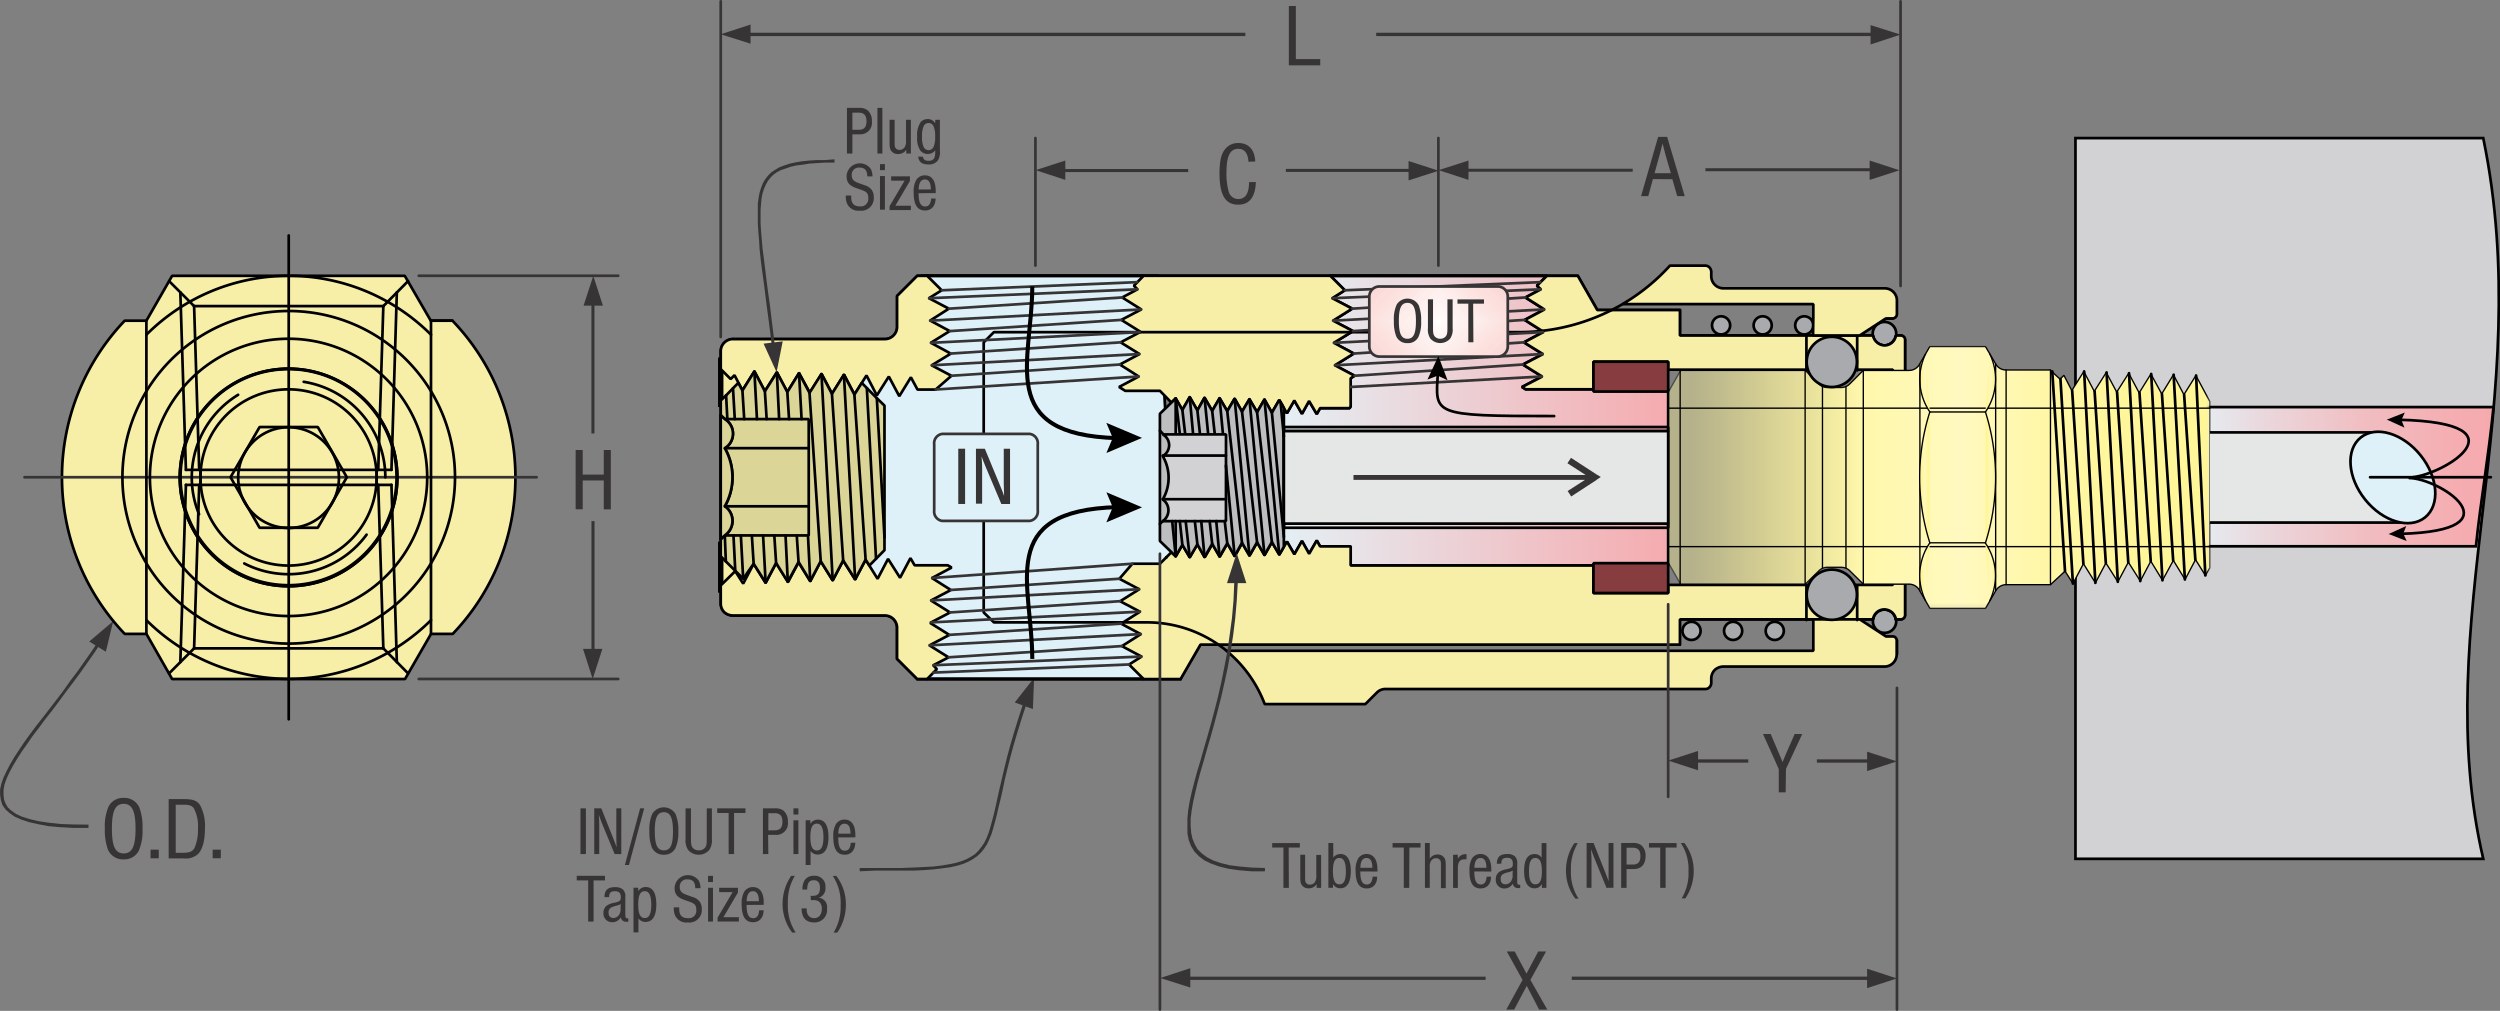 <svg xmlns="http://www.w3.org/2000/svg" xmlns:xlink="http://www.w3.org/1999/xlink" width="461.09" height="186.44" viewBox="0 0 461.09 186.44"><rect x="0" y="0" width="461.09" height="186.44" fill="#808080" stroke="none"/><defs><style>.a{fill:url(#a);}.ay,.az,.b,.cy,.db,.h,.l,.o,.s,.w{fill:none;}.aa,.ab,.ac,.ad,.ae,.af,.ag,.ah,.ai,.aj,.ak,.al,.am,.an,.ao,.ap,.aq,.ar,.as,.at,.au,.av,.aw,.ax,.az,.c,.cy,.cz,.d,.da,.db,.e,.i,.j,.k,.l,.m,.n,.o,.p,.q,.r,.s,.t,.u,.v,.y,.z{stroke:#000;}.aa,.ab,.ac,.ad,.ae,.af,.ag,.ah,.ai,.aj,.ak,.al,.am,.an,.ao,.ap,.aq,.ar,.as,.at,.au,.aw,.ax,.ay,.az,.ba,.c,.h,.i,.j,.k,.l,.m,.n,.o,.p,.q,.r,.s,.t,.u,.v,.w,.y,.z{stroke-linecap:round;}.as,.at,.au,.av,.aw,.ax,.ay,.az,.ba,.c,.cz,.db,.h,.i,.j,.k,.l,.m,.n,.o,.p,.q,.r,.s,.t,.u,.v,.w{stroke-width:0.5px;}.c{fill:url(#b);}.d,.da,.e{stroke-miterlimit:10;}.d{fill:url(#c);}.e{fill:url(#d);}.da,.f{fill:#373435;}.g{isolation:isolate;}.ay,.ba,.h,.w{stroke:#373435;}.at,.i{fill:#d2d2d4;}.j{fill:url(#e);}.k{fill:#a9aaad;}.aa,.ab,.ac,.ad,.ae,.af,.ag,.ah,.ai,.aj,.ak,.al,.am,.an,.ao,.ap,.aq,.ar,.as,.at,.au,.aw,.ax,.ay,.az,.k,.m,.n,.o,.p,.q,.r,.s,.t,.u,.v,.w,.y,.z{stroke-linejoin:bevel;}.m{fill:url(#f);}.n{fill:url(#g);}.ay,.o{stroke-dasharray:151.26 25.21 25.21 25.21;}.p{fill:url(#h);}.q{fill:url(#i);}.r{fill:url(#j);}.t{fill:url(#k);}.u{fill:url(#l);}.v{fill:#873d3f;}.x{mask:url(#m);}.aa,.ab,.ac,.ad,.ae,.af,.ag,.ah,.ai,.aj,.ak,.al,.am,.an,.ao,.ap,.aq,.ar,.y,.z{stroke-width:0.25px;}.y{fill:url(#n);}.z{fill:url(#o);}.aa{fill:url(#p);}.ab{fill:url(#q);}.ac{fill:url(#r);}.ad{fill:url(#s);}.ae{fill:url(#t);}.af{fill:url(#u);}.ag{fill:url(#v);}.ah{fill:url(#w);}.ai{fill:url(#x);}.aj{fill:url(#y);}.ak{fill:url(#z);}.al{fill:url(#aa);}.am{fill:url(#ab);}.an{fill:url(#ac);}.ao{fill:url(#ad);}.ap{fill:url(#ae);}.aq{fill:url(#af);}.ar{fill:url(#ag);}.as{fill:#bdbec0;}.au{fill:url(#ah);}.av{fill:url(#ai);}.aw{fill:#dbd598;}.ax{fill:url(#aj);}.az{stroke-dasharray:25.21 12.6;}.ba{fill:url(#ak);}.bb{clip-path:url(#al);}.bc{fill:#f6a7ab;}.bd{fill:#f6aaaf;}.be{fill:#f7afb3;}.bf{fill:#f7b5b7;}.bg{fill:#f6babc;}.bh{fill:#f9c0c0;}.bi{fill:#f9c5c5;}.bj{fill:#facbca;}.bk{fill:#fad0cf;}.bl{fill:#fad0d0;}.bm{fill:#fbd3d1;}.bn{fill:#fad3d2;}.bo{fill:#fbd3d2;}.bp{fill:#f9d5d4;}.bq{fill:#f9d6d5;}.br{fill:#f9d8d7;}.bs{fill:#f9d9d8;}.bt{fill:#fbdbd9;}.bu{fill:#fbdbda;}.bv{fill:#fbdcda;}.bw{fill:#fcdedc;}.bx{fill:#fcdfdd;}.by{fill:#fce0de;}.bz{fill:#fce1df;}.ca{fill:#fce2df;}.cb{fill:#fce3e2;}.cc{fill:#fce4e1;}.cd{fill:#fce5e2;}.ce{fill:#fce6e4;}.cf{fill:#fce7e5;}.cg{fill:#fce8e6;}.ch{fill:#fdebe9;}.ci{fill:#fdebea;}.cj{fill:#fdedeb;}.ck{fill:#fdeeeb;}.cl{fill:#fdeeec;}.cm{fill:#fdf0ed;}.cn{fill:#fdf0ee;}.co{fill:#fdf2f0;}.cp{fill:#fdf2f1;}.cq{fill:#fdf3f2;}.cr{fill:#fdf4f3;}.cs{fill:#fff5f4;}.ct{fill:#fff7f5;}.cu{fill:#fff8f7;}.cv{fill:#fffaf9;}.cw{fill:#fffbfb;}.cx{fill:#fff;}.cy{stroke-width:0.75px;}.cz{fill:url(#am);}</style><linearGradient id="a" x1="15478.24" y1="-56366.04" x2="12958.48" y2="-56366.04" gradientTransform="matrix(0.04, 0, 0, -0.04, -206.11, -2145.1)" gradientUnits="userSpaceOnUse"><stop offset="0" stop-color="#fff"/><stop offset="0.69" stop-color="#fff"/><stop offset="1" stop-color="#fff" stop-opacity="0.42"/></linearGradient><linearGradient id="b" x1="9811.19" y1="-55428.19" x2="9811.19" y2="-57303.89" gradientTransform="matrix(0.04, 0, 0, -0.04, -206.11, -2146.73)" gradientUnits="userSpaceOnUse"><stop offset="0" stop-color="#def0f8"/><stop offset="1" stop-color="#def0f8"/></linearGradient><linearGradient id="c" x1="8631.31" y1="-56890.34" x2="8631.31" y2="-56677.59" gradientTransform="matrix(0.04, 0, 0, -0.04, -206.11, -2146.73)" gradientUnits="userSpaceOnUse"><stop offset="0" stop-color="#f7eea8"/><stop offset="1" stop-color="#f7eea8"/></linearGradient><linearGradient id="d" x1="8643.18" y1="-56025.79" x2="8643.18" y2="-55820.55" xlink:href="#c"/><linearGradient id="e" x1="16797.81" y1="-56361.65" x2="15200.58" y2="-56361.65" gradientTransform="matrix(0.04, 0, 0, -0.04, -206.11, -2145.1)" gradientUnits="userSpaceOnUse"><stop offset="0" stop-color="#f6a7ab"/><stop offset="0.2" stop-color="#f5adb1"/><stop offset="0.46" stop-color="#f1bdc1"/><stop offset="0.75" stop-color="#ead7dc"/><stop offset="1" stop-color="#e3f4f9"/><stop offset="1" stop-color="#eccdd3"/></linearGradient><linearGradient id="f" x1="12958.7" y1="-56102.07" x2="10941.83" y2="-56102.07" gradientTransform="matrix(0.04, 0, 0, -0.04, -206.11, -2146.73)" gradientUnits="userSpaceOnUse"><stop offset="0" stop-color="#f6a7ab"/><stop offset="1" stop-color="#e3f4f9"/></linearGradient><linearGradient id="g" x1="9088.08" y1="-55988.17" x2="9088.08" y2="-55428.19" gradientTransform="matrix(0.04, 0, 0, -0.04, -206.11, -2145.1)" xlink:href="#c"/><linearGradient id="h" x1="12233.22" y1="-57303.89" x2="12233.22" y2="-55428.19" gradientTransform="matrix(0.04, 0, 0, -0.04, -206.11, -2145.1)" xlink:href="#c"/><linearGradient id="i" x1="9088.67" y1="-57303.89" x2="9088.67" y2="-56741.54" gradientTransform="matrix(0.04, 0, 0, -0.04, -206.11, -2145.1)" xlink:href="#c"/><linearGradient id="j" x1="10951.91" y1="-56071.22" x2="10951.91" y2="-55428.19" xlink:href="#c"/><linearGradient id="k" x1="13384.62" y1="-55705.81" x2="13384.62" y2="-55381.4" gradientTransform="matrix(0.04, 0, 0, -0.04, -206.11, -2145.1)" xlink:href="#c"/><linearGradient id="l" x1="12463.38" y1="-57419.62" x2="12463.38" y2="-57025.74" gradientTransform="matrix(0.04, 0, 0, -0.04, -206.11, -2145.1)" xlink:href="#c"/><mask id="m" x="307.39" y="63.61" width="100.47" height="48.87" maskUnits="userSpaceOnUse"><g transform="translate(0 -1.62)"><rect class="a" x="307.39" y="65.23" width="100.47" height="48.87"/></g></mask><linearGradient id="n" x1="307.67" y1="89.67" x2="407.58" y2="89.67" gradientUnits="userSpaceOnUse"><stop offset="0" stop-color="#fff698"/><stop offset="0.17" stop-color="#fff69c"/><stop offset="0.34" stop-color="#fff7a8"/><stop offset="0.51" stop-color="#fff9bc"/><stop offset="0.54" stop-color="#fff9c1"/><stop offset="0.6" stop-color="#fff8b5"/><stop offset="0.71" stop-color="#fff7a5"/><stop offset="0.84" stop-color="#fff69b"/><stop offset="1" stop-color="#fff698"/></linearGradient><linearGradient id="o" x1="307.67" y1="75.28" x2="407.58" y2="75.28" xlink:href="#n"/><linearGradient id="p" x1="307.67" y1="100.82" x2="407.58" y2="100.82" xlink:href="#n"/><linearGradient id="q" x1="370" y1="88.02" x2="370" y2="88.02" xlink:href="#n"/><linearGradient id="r" x1="332.93" y1="88.02" x2="332.93" y2="88.02" xlink:href="#n"/><linearGradient id="s" x1="336.13" y1="88.02" x2="336.13" y2="88.02" xlink:href="#n"/><linearGradient id="t" x1="343.66" y1="88.02" x2="343.66" y2="88.02" xlink:href="#n"/><linearGradient id="u" x1="340.46" y1="88.02" x2="340.46" y2="88.02" xlink:href="#n"/><linearGradient id="v" x1="368.07" y1="88.05" x2="368.07" y2="88.05" xlink:href="#n"/><linearGradient id="w" x1="366.19" y1="72.27" x2="368.08" y2="72.27" xlink:href="#n"/><linearGradient id="x" x1="354.08" y1="72.27" x2="355.93" y2="72.27" xlink:href="#n"/><linearGradient id="y" x1="354.1" y1="88.05" x2="354.1" y2="88.05" xlink:href="#n"/><linearGradient id="z" x1="309.88" y1="88.02" x2="309.88" y2="88.02" xlink:href="#n"/><linearGradient id="aa" x1="366.19" y1="107.05" x2="368.08" y2="107.05" xlink:href="#n"/><linearGradient id="ab" x1="354.08" y1="107.05" x2="355.93" y2="107.05" xlink:href="#n"/><linearGradient id="ac" x1="366.19" y1="89.67" x2="368.06" y2="89.67" xlink:href="#n"/><linearGradient id="ad" x1="354.07" y1="89.67" x2="355.93" y2="89.67" xlink:href="#n"/><linearGradient id="ae" x1="355.93" y1="100.11" x2="366.19" y2="100.11" xlink:href="#n"/><linearGradient id="af" x1="355.93" y1="75.98" x2="366.19" y2="75.98" xlink:href="#n"/><linearGradient id="ag" x1="378.18" y1="88.02" x2="378.18" y2="88.02" xlink:href="#n"/><linearGradient id="ah" x1="12064.75" y1="-56150.14" x2="12064.75" y2="-56581.42" gradientTransform="matrix(0.04, 0, 0, -0.04, -206.11, -2146.73)" gradientUnits="userSpaceOnUse"><stop offset="0" stop-color="#e5e6e6"/><stop offset="0.5" stop-color="#fff"/><stop offset="1" stop-color="#e5e6e6"/></linearGradient><linearGradient id="ai" x1="15947.77" y1="-56156.64" x2="15947.77" y2="-56576.6" gradientTransform="matrix(0.04, 0, 0, -0.04, -206.11, -2145.1)" xlink:href="#ah"/><linearGradient id="aj" x1="6541.47" y1="-57303.89" x2="6541.47" y2="-55428.19" gradientTransform="matrix(0.04, 0, 0, -0.04, -206.11, -2145.1)" xlink:href="#c"/><linearGradient id="ak" x1="9785.09" y1="-56163.35" x2="9785.09" y2="-56567.91" gradientTransform="matrix(0.04, 0, 0, -0.04, -206.11, -2145.1)" xlink:href="#b"/><clipPath id="al" transform="translate(0 -1.62)"><path class="b" d="M254.43,54.46h21.78a1.85,1.85,0,0,1,1.88,1.83v9.27a1.88,1.88,0,0,1-1.88,1.83H254.43a1.88,1.88,0,0,1-1.88-1.83V56.3A1.85,1.85,0,0,1,254.43,54.46Z"/></clipPath><linearGradient id="am" x1="433.49" y1="89.65" x2="449.1" y2="89.65" gradientTransform="matrix(0.78, 0.63, -0.63, 0.78, 154.01, -257.89)" xlink:href="#b"/></defs><title>Asset 2</title><polygon class="c" points="151.51 68.97 171.03 63.89 170.09 50.86 213.5 50.86 217.74 125.23 169.19 125.23 167.5 109.38 148.03 109.38 151.51 68.97"/><rect class="d" x="132.93" y="100.39" width="6.35" height="8.42"/><rect class="e" x="132.93" y="66.43" width="7.29" height="8.14"/><path class="f" d="M219.53,180.19v3.57L214,182ZM274,182.36H216v-.61h58Z" transform="translate(0 -1.62)"/><path class="f" d="M313.18,140.12v3.57l-5.5-1.79Zm9.27,2.16H309.6v-.61h12.84Z" transform="translate(0 -1.62)"/><path class="f" d="M344.36,143.83v-3.57l5.5,1.79Zm-9.27-2.16h12.84v.61H335.1Z" transform="translate(0 -1.62)"/><path class="f" d="M344.36,183.86v-3.57l5.5,1.79Zm-54.47-2.12h58v.61h-58Z" transform="translate(0 -1.62)"/><g class="g"><path class="f" d="M285.38,187.83h-1.51l-2.28-4.39-2.32,4.39h-1.46l3-5.48-2.9-5.24h1.46l2.17,4.08,2.16-4.08h1.45l-2.89,5.24Z" transform="translate(0 -1.62)"/></g><g class="g"><path class="f" d="M329.34,147.76h-1.27v-4.29L325.16,137h1.42l1.51,3.54c.34.79.34.79.42,1l.26.63c.16-.43.47-1.17.68-1.64L331,137h1.4l-3,6.43Z" transform="translate(0 -1.62)"/></g><g class="g"><path class="f" d="M304.85,34.66,304,37.8h-1.33l3.15-10.94h1.66l3.25,10.94h-1.39l-.9-3.13Zm2.33-4.48c-.25-.9-.29-1.1-.54-2.1-.16.69-.33,1.3-.54,2.1l-.94,3.38h3Z" transform="translate(0 -1.62)"/></g><g class="g"><path class="f" d="M230.25,31.45c-.08-1.58-.72-2.38-1.87-2.38-1.49,0-2.17,1.3-2.17,4.23a12,12,0,0,0,.41,3.67,1.82,1.82,0,0,0,1.75,1.36c1.3,0,2-1,2-3.13h1.26c-.11,2.8-1.2,4.17-3.26,4.17-2.38,0-3.45-1.79-3.45-5.77,0-2.2.31-3.58,1-4.43A3,3,0,0,1,228.43,28c1.85,0,3,1.25,3.08,3.41Z" transform="translate(0 -1.62)"/></g><path class="f" d="M259.79,34.89V31.32l5.55,1.79Zm-22.63-2.12h26.2v.56h-26.2Z" transform="translate(0 -1.62)"/><path class="f" d="M196.48,31.23V34.8L191,33Zm22.67,2.12H192.9v-.56h26.25Z" transform="translate(0 -1.62)"/><path class="f" d="M270.84,31.23V34.8L265.34,33Zm30.29,2.07-33.87,0v-.56l33.87,0Z" transform="translate(0 -1.62)"/><path class="f" d="M344.83,34.8V31.23l5.5,1.79Zm-30.29-2.16,33.87,0v.56l-33.87,0Z" transform="translate(0 -1.62)"/><path class="f" d="M190.5,132.4l-3.34-1.22,3.57-4.56Zm-31.94,29.92v-.61H164l2.35,0,2.12-.09,1.93-.09,1.74-.09,1.55-.19,1.41-.24,1.18-.24,1.08-.33.94-.38.85-.47.71-.47.61-.61.52-.66.52-.75.42-.85.38-.94.33-1.08.33-1.18.33-1.27.33-1.41.33-1.55.38-1.69.42-1.79.47-2,.52-2.12.61-2.26.71-2.4.8-2.59.89-2.73,1-2.92.56.24-1,2.87-.89,2.73-.8,2.59-.71,2.4-.61,2.26-.52,2.07-.47,1.93-.38,1.83-.38,1.69-.38,1.51-.33,1.46-.33,1.27-.33,1.22-.33,1.08-.42,1-.42.89-.52.8-.61.75-.66.61-.8.56-.85.47-1,.42-1.08.33-1.27.28-1.41.19-1.6.19-1.74.14-1.93.09-2.16,0-2.35,0-2.59,0Z" transform="translate(0 -1.62)"/><g class="g"><path class="f" d="M108.06,159.14h-1v-8.43h1Z" transform="translate(0 -1.62)"/><path class="f" d="M113.36,159.14,111,153.41c-.23-.58-.42-1.09-.57-1.53.05.54.09,1.24.09,1.69v5.57h-.92v-8.43h1.3l2.2,5.53c.37.91.48,1.24.62,1.67,0-.72-.05-1.26-.05-1.87v-5.33h.92v8.43Z" transform="translate(0 -1.62)"/><path class="f" d="M116,161.16h-.75l2.81-10.45h.75Z" transform="translate(0 -1.62)"/><path class="f" d="M124.67,151.94a7.86,7.86,0,0,1,.44,3,6.92,6.92,0,0,1-.54,3.13,2.28,2.28,0,0,1-2.12,1.19,2.3,2.3,0,0,1-2.24-1.38,8,8,0,0,1-.44-3,7,7,0,0,1,.54-3.17,2.5,2.5,0,0,1,4.36.19Zm-3.9,3c0,2.53.48,3.52,1.68,3.52s1.67-1,1.67-3.49-.47-3.55-1.67-3.55S120.76,152.41,120.76,154.92Z" transform="translate(0 -1.62)"/><path class="f" d="M131.3,150.72v5.65a3.2,3.2,0,0,1-.47,2,2.59,2.59,0,0,1-3.92,0,3.2,3.2,0,0,1-.47-2v-5.65h1v5.74c0,.87.09,1.25.35,1.55a1.39,1.39,0,0,0,1.07.44A1.37,1.37,0,0,0,130,158c.27-.3.35-.68.35-1.55v-5.74Z" transform="translate(0 -1.62)"/><path class="f" d="M135.39,159.14h-1v-7.58h-2.11v-.85h5.21v.85h-2.1Z" transform="translate(0 -1.62)"/><path class="f" d="M141.71,159.14h-1v-8.43h2.19a2.42,2.42,0,0,1,1.6.42,2.5,2.5,0,0,1,.81,2A2.14,2.14,0,0,1,143,155.6h-1.33Zm1.16-4.38c1,0,1.44-.49,1.44-1.58s-.46-1.58-1.44-1.58h-1.16v3.16Z" transform="translate(0 -1.62)"/><path class="f" d="M147.25,151.85h-.91v-1.14h.91Zm0,7.29h-.91v-6.23h.91Z" transform="translate(0 -1.62)"/><path class="f" d="M149.46,152.91v.66a1.57,1.57,0,0,1,1.39-.78c1.28,0,1.95,1.11,1.95,3.22s-.69,3.22-2,3.22a1.55,1.55,0,0,1-1.3-.67v2.6h-.91v-8.25Zm0,3.09c0,1.69.38,2.48,1.2,2.48s1.21-.78,1.21-2.44-.37-2.51-1.21-2.51S149.46,154.32,149.46,156Z" transform="translate(0 -1.62)"/><path class="f" d="M154.6,156.07c0,1.71.37,2.45,1.23,2.45.67,0,1-.49,1.09-1.47h.83c-.05,1.39-.77,2.21-1.95,2.21-1.44,0-2.11-1.06-2.11-3.33a4.32,4.32,0,0,1,.47-2.29,1.85,1.85,0,0,1,1.6-.86c1.29,0,2,1,2,2.88,0,.08,0,.23,0,.4Zm2.26-.69c0-1.24-.37-1.84-1.1-1.84s-1.12.63-1.15,1.84Z" transform="translate(0 -1.62)"/></g><g class="g"><path class="f" d="M109.48,171.59h-1V164h-2.11v-.85h5.21V164h-2.1Z" transform="translate(0 -1.62)"/><path class="f" d="M111.49,167.08c0-1.28.61-1.84,1.95-1.84a2.13,2.13,0,0,1,1.45.44,1.72,1.72,0,0,1,.44,1.4V170c0,.86.05,1,.4,1h.15v.62a2.12,2.12,0,0,1-.38,0,.94.94,0,0,1-1-.82,1.78,1.78,0,0,1-1.57.91A1.58,1.58,0,0,1,111.3,170a1.62,1.62,0,0,1,.62-1.36,3.58,3.58,0,0,1,1.44-.53c1-.25,1.14-.37,1.14-1,0-.78-.33-1.12-1.09-1.12s-1.07.29-1.07,1.1Zm3,1.29a4.53,4.53,0,0,1-.88.32,3.1,3.1,0,0,0-1,.38,1,1,0,0,0-.37.86c0,.68.33,1,.91,1a1.28,1.28,0,0,0,1-.54,2,2,0,0,0,.3-1.37Z" transform="translate(0 -1.62)"/><path class="f" d="M117.71,165.36V166a1.57,1.57,0,0,1,1.39-.78c1.28,0,1.95,1.11,1.95,3.22s-.69,3.22-2,3.22a1.54,1.54,0,0,1-1.3-.67v2.6h-.91v-8.25Zm0,3.1c0,1.69.38,2.48,1.2,2.48s1.21-.78,1.21-2.44-.37-2.51-1.21-2.51S117.71,166.77,117.71,168.46Z" transform="translate(0 -1.62)"/><path class="f" d="M128.23,165.43c0-1.12-.47-1.62-1.42-1.62a1.3,1.3,0,0,0-1.44,1.38c0,.75.32,1.12,1.17,1.44l1.18.42a2.55,2.55,0,0,1,1.33.86,2.41,2.41,0,0,1,.39,1.43,2.3,2.3,0,0,1-2.59,2.41,2.24,2.24,0,0,1-2.44-1.58,3.6,3.6,0,0,1-.14-1.21h1v.32c0,1.12.52,1.68,1.57,1.68a1.38,1.38,0,0,0,1.58-1.54c0-.83-.25-1.12-1.24-1.49l-.95-.33c-1.34-.48-1.81-1.07-1.81-2.24a2.46,2.46,0,0,1,4.49-1.26,2.94,2.94,0,0,1,.28,1.34Z" transform="translate(0 -1.62)"/><path class="f" d="M131.5,164.3h-.91v-1.14h.91Zm0,7.29h-.91v-6.23h.91Z" transform="translate(0 -1.62)"/><path class="f" d="M136.11,166.22l-2.69,4.57h2.86v.8h-3.93v-.73l2.77-4.7h-2.48v-.8h3.47Z" transform="translate(0 -1.62)"/><path class="f" d="M137.7,168.52c0,1.71.37,2.45,1.23,2.45.67,0,1-.49,1.09-1.47h.83c-.05,1.39-.77,2.21-1.95,2.21-1.44,0-2.11-1.06-2.11-3.33a4.32,4.32,0,0,1,.47-2.29,1.85,1.85,0,0,1,1.6-.86c1.29,0,2,1,2,2.88,0,.08,0,.23,0,.4Zm2.26-.69c0-1.24-.37-1.84-1.1-1.84s-1.12.63-1.15,1.84Z" transform="translate(0 -1.62)"/><path class="f" d="M146.1,173.61a8.59,8.59,0,0,1-1.76-5.32,9.07,9.07,0,0,1,1.58-5.13h.68a9.18,9.18,0,0,0-1.29,5.09,8.94,8.94,0,0,0,1.45,5.36Z" transform="translate(0 -1.62)"/><path class="f" d="M149.51,166.85h.32c1,0,1.4-.43,1.4-1.46s-.4-1.42-1.17-1.42-1.16.45-1.19,1.71H148a3.31,3.31,0,0,1,.3-1.53,1.91,1.91,0,0,1,1.83-1,1.94,1.94,0,0,1,2.11,2.12A1.78,1.78,0,0,1,151,167.2a1.71,1.71,0,0,1,1.53,2,2.29,2.29,0,0,1-2.38,2.55c-1.5,0-2.3-.88-2.31-2.59h.94a1.39,1.39,0,0,0,0,.2c0,1,.53,1.6,1.38,1.6s1.42-.67,1.42-1.73a1.72,1.72,0,0,0-.51-1.31,1.69,1.69,0,0,0-1.14-.28h-.38Z" transform="translate(0 -1.62)"/><path class="f" d="M154.25,163.17a8.58,8.58,0,0,1,1.76,5.32,9.07,9.07,0,0,1-1.58,5.13h-.68a9.17,9.17,0,0,0,1.29-5.09,8.94,8.94,0,0,0-1.45-5.36Z" transform="translate(0 -1.62)"/></g><g class="g"><path class="f" d="M237.71,165.37h-1v-7.43h-2.07v-.83h5.1v.83h-2.06Z" transform="translate(0 -1.62)"/><path class="f" d="M243.67,165.37h-.83v-.69a1.7,1.7,0,0,1-1.49.78,1.46,1.46,0,0,1-1.17-.5c-.29-.35-.36-.68-.36-1.56v-4.14h.89v4c0,.78,0,1,.21,1.21a.79.79,0,0,0,.67.31,1.12,1.12,0,0,0,.92-.46,2,2,0,0,0,.26-1.24v-3.78h.89Z" transform="translate(0 -1.62)"/><path class="f" d="M245.9,157.1v2.7a1.63,1.63,0,0,1,1.34-.67c1.24,0,1.9,1.09,1.9,3.15s-.68,3.17-1.92,3.17a1.55,1.55,0,0,1-1.37-.77v.68H245V157.1Zm-.06,5.19c0,1.66.37,2.43,1.2,2.43s1.19-.77,1.19-2.39-.37-2.47-1.2-2.47S245.84,160.63,245.84,162.29Z" transform="translate(0 -1.62)"/><path class="f" d="M250.89,162.35c0,1.67.36,2.4,1.2,2.4.66,0,1-.48,1.07-1.44H254c0,1.36-.76,2.17-1.91,2.17-1.41,0-2.07-1-2.07-3.27a4.25,4.25,0,0,1,.46-2.24,1.81,1.81,0,0,1,1.57-.84c1.26,0,2,1,2,2.83,0,.07,0,.22,0,.4Zm2.22-.68c0-1.21-.36-1.81-1.08-1.81s-1.1.62-1.13,1.81Z" transform="translate(0 -1.62)"/><path class="f" d="M259.91,165.37h-1v-7.43h-2.07v-.83H262v.83h-2.06Z" transform="translate(0 -1.62)"/><path class="f" d="M263.7,157.1V160a1.63,1.63,0,0,1,1.44-.78,1.45,1.45,0,0,1,1.15.5c.29.33.36.68.36,1.56v4.14h-.89v-4c0-.78,0-1-.21-1.21a.79.79,0,0,0-.67-.31,1.12,1.12,0,0,0-.92.46,2,2,0,0,0-.26,1.24v3.78h-.89V157.1Z" transform="translate(0 -1.62)"/><path class="f" d="M268.88,159.26V160a1.59,1.59,0,0,1,1.6-.83v.94a1.43,1.43,0,0,0-.32,0c-.92,0-1.28.47-1.28,1.67v3.61H268v-6.11Z" transform="translate(0 -1.62)"/><path class="f" d="M271.92,162.35c0,1.67.36,2.4,1.2,2.4.66,0,1-.48,1.07-1.44H275c0,1.36-.76,2.17-1.91,2.17-1.41,0-2.07-1-2.07-3.27a4.25,4.25,0,0,1,.46-2.24,1.81,1.81,0,0,1,1.57-.84c1.26,0,2,1,2,2.83,0,.07,0,.22,0,.4Zm2.22-.68c0-1.21-.36-1.81-1.08-1.81s-1.1.62-1.13,1.81Z" transform="translate(0 -1.62)"/><path class="f" d="M276.07,160.94c0-1.25.59-1.81,1.91-1.81a2.08,2.08,0,0,1,1.42.43,1.68,1.68,0,0,1,.43,1.38v2.86c0,.84,0,1,.4,1h.15v.61a2.13,2.13,0,0,1-.37,0,.92.92,0,0,1-1-.81,1.75,1.75,0,0,1-1.54.89,1.55,1.55,0,0,1-1.59-1.7,1.59,1.59,0,0,1,.61-1.34,3.52,3.52,0,0,1,1.41-.52c1-.25,1.12-.36,1.12-1,0-.77-.32-1.1-1.07-1.1s-1.05.29-1.05,1.08Zm2.94,1.26a4.46,4.46,0,0,1-.87.31,3,3,0,0,0-1,.37.94.94,0,0,0-.36.84c0,.67.32,1,.89,1a1.26,1.26,0,0,0,1-.53,1.94,1.94,0,0,0,.3-1.34Z" transform="translate(0 -1.62)"/><path class="f" d="M285.21,165.37h-.83v-.72a1.47,1.47,0,0,1-1.35.81c-1.26,0-1.93-1.1-1.93-3.2s.66-3.12,1.95-3.12a1.51,1.51,0,0,1,1.28.67v-2.7h.89ZM282,162.29c0,1.69.37,2.43,1.19,2.43s1.19-.74,1.19-2.39-.36-2.47-1.19-2.47S282,160.61,282,162.29Z" transform="translate(0 -1.62)"/><path class="f" d="M290.54,167.35a8.42,8.42,0,0,1-1.72-5.22,8.9,8.9,0,0,1,1.55-5H291a9,9,0,0,0-1.26,5,8.77,8.77,0,0,0,1.42,5.25Z" transform="translate(0 -1.62)"/><path class="f" d="M296.29,165.37,294,159.74c-.22-.57-.41-1.07-.56-1.5,0,.53.09,1.21.09,1.66v5.46h-.9V157.1h1.28l2.16,5.43c.36.89.47,1.21.61,1.63,0-.71,0-1.24,0-1.83V157.1h.9v8.26Z" transform="translate(0 -1.62)"/><path class="f" d="M300,165.37h-1V157.1h2.14a2.37,2.37,0,0,1,1.57.41,2.46,2.46,0,0,1,.79,2c0,1.55-.79,2.4-2.23,2.4H300Zm1.14-4.3c1,0,1.41-.48,1.41-1.55s-.45-1.55-1.41-1.55H300v3.1Z" transform="translate(0 -1.62)"/><path class="f" d="M307.2,165.37h-1v-7.43h-2.07v-.83h5.1v.83H307.2Z" transform="translate(0 -1.62)"/><path class="f" d="M310.66,157.1a8.42,8.42,0,0,1,1.72,5.22,8.89,8.89,0,0,1-1.55,5h-.67a9,9,0,0,0,1.26-5A8.76,8.76,0,0,0,310,157.1Z" transform="translate(0 -1.62)"/></g><line class="h" x1="350.53" y1="52.74" x2="350.53" y2="0.25"/><line class="h" x1="132.93" y1="62.15" x2="132.93" y2="0.25"/><path class="f" d="M138.43,6.15V9.68l-5.5-1.74Zm91.25,2.12H134.86V7.66h94.83Z" transform="translate(0 -1.62)"/><path class="f" d="M345,9.82V6.25L350.53,8ZM253.82,7.66H348.6v.61H253.82Z" transform="translate(0 -1.62)"/><g class="g"><path class="f" d="M239,12.52h4.5v1.15h-5.79V2.73H239Z" transform="translate(0 -1.62)"/></g><path class="i" d="M382.79,27.09H458c10,48.31-10.11,89.61,0,132.93H382.79Z" transform="translate(0 -1.62)"/><path class="j" d="M396.56,76.7l63.33,0c-.9,9.13-2.36,17.22-3.24,25.68H396.56Z" transform="translate(0 -1.62)"/><path class="k" d="M334.44,61.61a1.67,1.67,0,1,0-1.69,1.69A1.68,1.68,0,0,0,334.44,61.61Z" transform="translate(0 -1.62)"/><path class="k" d="M319.1,61.61a1.67,1.67,0,1,0-1.69,1.69A1.68,1.68,0,0,0,319.1,61.61Z" transform="translate(0 -1.62)"/><path class="k" d="M326.77,61.61a1.67,1.67,0,1,0-1.69,1.69A1.68,1.68,0,0,0,326.77,61.61Z" transform="translate(0 -1.62)"/><path class="k" d="M329,118a1.67,1.67,0,1,0-1.65,1.65A1.68,1.68,0,0,0,329,118Z" transform="translate(0 -1.62)"/><path class="k" d="M313.65,118a1.67,1.67,0,1,0-1.65,1.65A1.68,1.68,0,0,0,313.65,118Z" transform="translate(0 -1.62)"/><path class="k" d="M321.32,118a1.67,1.67,0,1,0-1.65,1.65A1.68,1.68,0,0,0,321.32,118Z" transform="translate(0 -1.62)"/><line class="l" x1="280.72" y1="71.37" x2="249.11" y2="71.37"/><polygon class="m" points="284.15 53.36 283.45 52.7 285.28 50.86 245.35 50.86 248.03 53.54 245.72 55 249.39 56.93 245.87 59.14 249.53 61.07 246.01 63.23 249.68 65.21 246.2 67.37 249.82 69.3 249.11 69.77 249.11 74.95 248.92 75.28 243.47 75.28 242.86 76.36 241.44 73.96 240.13 76.31 238.72 73.86 237.35 76.22 235.94 73.77 234.58 76.12 233.21 73.68 231.85 76.03 230.44 73.63 229.07 75.93 227.71 102.56 229.07 100.11 230.44 102.46 231.85 100.02 233.21 102.37 234.58 99.97 235.94 102.28 237.35 99.88 238.72 102.23 240.13 99.78 241.44 102.13 242.86 99.69 243.47 100.77 249.11 100.77 249.11 104.3 307.67 104.3 307.67 71.79 281.38 71.79 280.72 71.37 284.39 69.44 280.86 67.23 284.53 65.3 281.05 63.14 284.67 61.21 281.19 59 284.81 57.07 281.33 54.86 284.15 53.36"/><path class="k" d="M349.73,116.22a2.13,2.13,0,0,0-2.16-2.16,2.14,2.14,0,1,0,0,4.28A2.12,2.12,0,0,0,349.73,116.22Z" transform="translate(0 -1.62)"/><path class="k" d="M349.73,63.12A2.16,2.16,0,0,0,347.56,61a2.16,2.16,0,1,0,0,4.33A2.16,2.16,0,0,0,349.73,63.12Z" transform="translate(0 -1.62)"/><path class="l" d="M135.19,115.14h28a2.25,2.25,0,0,1,2.26,2.26v5.74l3.72,3.72h48.54l3.67-6.35h88.43v-4.66h35.61a2.12,2.12,0,0,1,2.07-1.83,2.21,2.21,0,0,1,2.16,1.83h.94a.81.81,0,0,0,.75-.75V64.25a.81.81,0,0,0-.75-.75h-.94a2.16,2.16,0,0,1-2.07,1.83,2.26,2.26,0,0,1-2.16-1.83H309.84v-4.7H294.6L291,52.49H169.19l-3.72,3.72v5.74a2.21,2.21,0,0,1-.66,1.55,2.24,2.24,0,0,1-1.6.66h-28a2.25,2.25,0,0,0-2.26,2.26v46.52a2.24,2.24,0,0,0,.66,1.6A2.41,2.41,0,0,0,135.19,115.14Z" transform="translate(0 -1.62)"/><path class="n" d="M161.72,74.55l2.21-3.48,1.93,3.62L168,71.21l1.22,2.26h3.34l2.92-2.54L171.83,69l3.53-2.16-3.67-2,3.48-2.16-3.62-1.93L175,58.55l-3.67-1.93,2.35-1.46L171,52.49h-1.83l-3.72,3.72v5.74a2.21,2.21,0,0,1-.66,1.55,2.24,2.24,0,0,1-1.6.66h-28a2.25,2.25,0,0,0-2.26,2.26V69.7l1.83,1.83.71-.71,1.46,2.82,2.21-3.53,1.93,3.67,2.21-3.48,1.93,3.62,2.16-3.48,2,3.62,2.16-3.48,1.93,3.67,2.21-3.53,1.93,3.67,2.21-3.53Z" transform="translate(0 -1.62)"/><line class="o" x1="265.29" y1="52.84" x2="265.29" y2="55.9"/><path class="p" d="M349.11,69.8v39.7H307.67V111H293.89v-5.08H249.11v-3.53h-5.64l-.61-1.08-1.41,2.45-1.32-2.35-1.41,2.45-1.36-2.35-1.41,2.4-1.36-2.3-1.36,2.4-1.36-2.35-1.41,2.45-1.36-2.35-1.36,2.45-1.36-2.35-1.41,2.45-1.36-2.35-1.41,2.45L220.84,102l-1.41,2.4-1.36-2.3-1.22,2.12-.8-.75-2.12,2.12h-5.08l-2.4,2.78,3.67,1.93-3.53,2.21,3.67,1.93-3.48,2.21,3.62,1.93-3.48,2.21,3.62,1.93-2.3,1.46,2.68,2.68h6.82l3.67-6.35h88.43v-4.66h35.61a2.12,2.12,0,0,1,2.07-1.83,2.21,2.21,0,0,1,2.16,1.83h.94a.81.81,0,0,0,.75-.75V64.25a.81.81,0,0,0-.75-.75h-.94a2.16,2.16,0,0,1-2.07,1.83,2.26,2.26,0,0,1-2.16-1.83H309.84v-4.7H294.6L291,52.49h-5.69l-1.83,1.83.71.66-2.82,1.51,3.48,2.21-3.62,1.93,3.48,2.21-3.62,1.93,3.48,2.16-3.67,1.93,3.53,2.21L280.72,73l.66.42h12.51V68.34h13.78V69.8Z" transform="translate(0 -1.62)"/><path class="q" d="M167.92,104.56,166,108.18l-2.21-3.48-1.93,3.67-2.21-3.53-1.93,3.67L155.51,105l-1.93,3.67-2.21-3.53-1.93,3.67-2.16-3.48-1.93,3.62-2.21-3.48-1.93,3.67L139,105.59l-1.93,3.67-1.46-2.3-2.68,2.63v3.34a2.24,2.24,0,0,0,.66,1.6,2.41,2.41,0,0,0,1.6.61h28a2.25,2.25,0,0,1,2.26,2.26v5.74l3.72,3.72H171l1.79-1.83-.66-.71,2.82-1.46-3.53-2.21,3.67-1.93-3.53-2.21,3.67-1.93-3.53-2.21,3.67-1.93-3.48-2.21,3.62-1.93-.71-.42h-6.11Z" transform="translate(0 -1.62)"/><polygon class="r" points="210.92 50.86 209.13 52.7 209.79 53.36 206.97 54.86 210.49 57.07 206.82 59 210.35 61.21 206.68 63.14 210.16 65.3 206.54 67.23 210.02 69.44 206.4 71.37 207.53 72.08 213.93 72.08 216.04 74.24 216.84 73.49 218.07 75.61 219.43 73.25 220.84 75.7 222.16 73.35 223.57 75.79 224.94 73.44 226.35 75.84 227.71 73.53 229.07 75.93 230.44 73.63 231.85 76.03 233.21 73.68 234.58 76.12 235.94 73.77 237.35 76.22 238.72 73.86 240.13 76.31 241.44 73.96 242.86 76.36 243.47 75.28 248.92 75.28 249.11 74.95 249.11 69.77 249.82 69.3 246.2 67.37 249.68 65.21 246.01 63.23 249.53 61.07 245.87 59.14 249.39 56.93 245.72 55 248.03 53.54 245.35 50.86 210.92 50.86"/><line class="s" x1="171.03" y1="50.86" x2="210.92" y2="50.86"/><line class="s" x1="245.35" y1="50.86" x2="285.28" y2="50.86"/><line class="s" x1="171.03" y1="125.23" x2="210.92" y2="125.23"/><path class="s" d="M226.2,121.63a23.14,23.14,0,0,0-14.68-5.22H183.31l-1.88-1.83V64.76l1.88-1.88h96.85a37.78,37.78,0,0,0,19.1-5.17" transform="translate(0 -1.62)"/><line class="s" x1="347.89" y1="58.72" x2="349.11" y2="58.72"/><line class="s" x1="347.89" y1="58.72" x2="349.11" y2="58.72"/><line class="s" x1="349.87" y1="118.08" x2="349.87" y2="120.67"/><path class="t" d="M334.44,60V57.71H299.25a37.39,37.39,0,0,0,8.75-7.1h6.49a1.13,1.13,0,0,1,.8.33,1.33,1.33,0,0,1,.33.8v.85a2.25,2.25,0,0,0,2.21,2.21h29.77a2.24,2.24,0,0,1,1.6.66,2.21,2.21,0,0,1,.66,1.55v2.59a.81.81,0,0,1-.75.75h-1.22L343,63.49l4.84-3.15L343,63.49h-8.61Z" transform="translate(0 -1.62)"/><path class="u" d="M334.44,115.85v0H343l4.84,3.15h1.22a.71.71,0,0,1,.52.19.76.76,0,0,1,.24.52v2.59a2.25,2.25,0,0,1-2.26,2.26H317.83a2.38,2.38,0,0,0-1.55.61,2.24,2.24,0,0,0-.66,1.6v.8a1.13,1.13,0,0,1-.33.8,1,1,0,0,1-.8.33h-59a2.21,2.21,0,0,0-1.55.66l-2.12,2.12H233.26a23.46,23.46,0,0,0-7.06-9.83H334.44Z" transform="translate(0 -1.62)"/><polygon class="v" points="293.89 66.71 307.67 66.71 307.67 72.22 293.89 72.22 293.89 66.71"/><polygon class="v" points="293.89 109.38 307.67 109.38 307.67 103.87 293.89 103.87 293.89 109.38"/><line class="w" x1="171.83" y1="67.37" x2="210.16" y2="65.3"/><line class="w" x1="172.58" y1="71.84" x2="210.02" y2="69.44"/><line class="w" x1="175.5" y1="69.3" x2="206.54" y2="67.23"/><line class="w" x1="175.36" y1="65.21" x2="206.68" y2="63.14"/><line class="w" x1="171.69" y1="63.23" x2="210.16" y2="61.26"/><line class="w" x1="175.17" y1="61.07" x2="206.83" y2="59"/><line class="w" x1="171.55" y1="59.14" x2="210.49" y2="57.07"/><line class="w" x1="175.03" y1="56.93" x2="206.97" y2="54.86"/><line class="w" x1="171.36" y1="55" x2="209.79" y2="53.36"/><line class="w" x1="173.71" y1="53.54" x2="209.74" y2="52.04"/><line class="w" x1="246.2" y1="67.37" x2="284.53" y2="65.3"/><line class="w" x1="249.82" y1="69.3" x2="280.86" y2="67.23"/><line class="w" x1="249.11" y1="71.37" x2="284.39" y2="69.44"/><line class="w" x1="249.68" y1="65.21" x2="281.05" y2="63.14"/><line class="w" x1="246.01" y1="63.23" x2="284.53" y2="61.26"/><line class="w" x1="249.54" y1="61.07" x2="281.19" y2="59"/><line class="w" x1="245.87" y1="59.14" x2="284.81" y2="57.07"/><line class="w" x1="249.39" y1="56.93" x2="281.33" y2="54.86"/><line class="w" x1="245.73" y1="55" x2="284.16" y2="53.36"/><line class="w" x1="248.03" y1="53.54" x2="284.11" y2="52.04"/><line class="w" x1="210.12" y1="108.67" x2="171.73" y2="110.74"/><line class="w" x1="206.45" y1="106.74" x2="175.4" y2="108.81"/><line class="w" x1="208.85" y1="103.97" x2="171.92" y2="106.6"/><line class="w" x1="206.59" y1="110.88" x2="175.26" y2="112.95"/><line class="w" x1="210.26" y1="112.81" x2="171.78" y2="114.79"/><line class="w" x1="206.78" y1="115.02" x2="175.12" y2="117.09"/><line class="w" x1="210.4" y1="116.95" x2="171.45" y2="119.02"/><line class="w" x1="206.92" y1="119.16" x2="174.98" y2="121.23"/><line class="w" x1="210.54" y1="121.09" x2="172.16" y2="122.69"/><line class="w" x1="208.24" y1="122.55" x2="172.16" y2="124.05"/><g class="x"><path class="y" d="M407.58,106.34V75.68L405,70.88l-2.21,3.53-1.93-3.67-2.16,3.53-2-3.67-2.16,3.48-1.93-3.62-2.21,3.48-1.93-3.62-2.21,3.48-1.93-3.67-2.21,3.53-1.46-2.82-.71.71-1.83-1.69H370a2.18,2.18,0,0,1-1.93-1.13l-1.88-3.2H355.93L354,68.86a2.23,2.23,0,0,1-1.93,1.08h-8.42l-2.49,2.49a2.21,2.21,0,0,1-1.55.66H337a2.21,2.21,0,0,1-1.55-.66l-2.49-2.49h-23l-2.21,3.9V105.5l2.21,3.86h23l2.49-2.45a2.21,2.21,0,0,1,1.55-.66h2.63a2.21,2.21,0,0,1,1.55.66l2.49,2.45h8.42a2.18,2.18,0,0,1,1.93,1.13l1.93,3.34h10.25l1.88-3.25a2.27,2.27,0,0,1,1.93-1.13h8.18l2.68-2.49,1.46,2.3,1.93-3.67,2.21,3.53,1.93-3.67,2.21,3.48,1.93-3.62,2.21,3.48,1.93-3.67,2.16,3.53,2-3.67,2.16,3.53,1.93-3.67,1.83,2.92Z" transform="translate(0 -1.62)"/></g><line class="z" x1="307.67" y1="75.28" x2="407.58" y2="75.28"/><line class="aa" x1="307.67" y1="100.82" x2="407.58" y2="100.82"/><line class="ab" x1="370" y1="107.83" x2="370" y2="68.22"/><line class="ac" x1="332.93" y1="68.31" x2="332.93" y2="107.73"/><line class="ad" x1="336.13" y1="71.28" x2="336.13" y2="104.77"/><line class="ae" x1="343.66" y1="68.31" x2="343.66" y2="107.73"/><line class="af" x1="340.46" y1="71.28" x2="340.46" y2="104.77"/><line class="ag" x1="368.07" y1="67.14" x2="368.07" y2="108.95"/><path class="ah" d="M366.19,77.6A10.73,10.73,0,0,0,367,66.93" transform="translate(0 -1.62)"/><path class="ai" d="M355.14,66.93a10.72,10.72,0,0,0,.8,10.68" transform="translate(0 -1.62)"/><line class="aj" x1="354.1" y1="67.14" x2="354.1" y2="108.95"/><line class="ak" x1="309.88" y1="68.31" x2="309.88" y2="107.73"/><path class="al" d="M367,112.37a10.64,10.64,0,0,0-.85-10.63" transform="translate(0 -1.62)"/><path class="am" d="M355.93,101.74a10.63,10.63,0,0,0-.8,10.63" transform="translate(0 -1.62)"/><path class="an" d="M366.19,101.74a39.86,39.86,0,0,0,0-24.13" transform="translate(0 -1.62)"/><path class="ao" d="M355.93,77.6a39.86,39.86,0,0,0,0,24.13" transform="translate(0 -1.62)"/><line class="ap" x1="366.19" y1="100.11" x2="355.93" y2="100.11"/><line class="aq" x1="366.19" y1="75.98" x2="355.93" y2="75.98"/><line class="ar" x1="378.18" y1="107.83" x2="378.18" y2="68.22"/><line class="s" x1="333.17" y1="108.01" x2="333.17" y2="114.36"/><line class="s" x1="342.53" y1="108.01" x2="342.53" y2="114.36"/><path class="k" d="M342.48,111.28a4.63,4.63,0,1,0-4.66,4.66A4.64,4.64,0,0,0,342.48,111.28Z" transform="translate(0 -1.62)"/><line class="s" x1="333.17" y1="68.31" x2="333.17" y2="62.01"/><line class="s" x1="342.53" y1="68.31" x2="342.53" y2="62.01"/><path class="k" d="M342.48,68.34A4.63,4.63,0,1,0,337.83,73,4.64,4.64,0,0,0,342.48,68.34Z" transform="translate(0 -1.62)"/><line class="s" x1="382.18" y1="72.03" x2="384.25" y2="103.97"/><line class="s" x1="386.46" y1="107.5" x2="384.39" y2="68.5"/><line class="s" x1="386.32" y1="72.17" x2="388.39" y2="103.83"/><line class="s" x1="390.6" y1="107.31" x2="388.53" y2="68.69"/><line class="s" x1="390.46" y1="72.31" x2="392.53" y2="103.69"/><line class="s" x1="394.74" y1="107.17" x2="392.67" y2="68.83"/><line class="s" x1="394.6" y1="72.45" x2="396.67" y2="103.5"/><line class="s" x1="398.83" y1="107.03" x2="396.76" y2="68.97"/><line class="s" x1="398.74" y1="72.64" x2="400.81" y2="103.36"/><line class="s" x1="402.97" y1="106.88" x2="400.9" y2="69.11"/><line class="s" x1="402.83" y1="72.78" x2="404.9" y2="103.22"/><line class="s" x1="405.04" y1="69.25" x2="406.74" y2="106.13"/><line class="s" x1="380.02" y1="69.91" x2="382.32" y2="107.64"/><line class="s" x1="378.51" y1="68.5" x2="380.86" y2="105.33"/><polygon class="as" points="219.43 102.79 220.84 100.39 222.16 102.75 223.57 100.3 224.94 102.65 226.35 100.2 227.71 102.56 229.07 100.11 230.44 102.46 231.85 100.02 233.21 102.37 234.58 99.97 235.94 102.28 236.46 101.43 236.79 100.82 236.79 75.28 236.46 74.62 235.94 73.77 234.58 76.12 233.21 73.68 231.85 76.03 230.44 73.63 229.07 75.93 227.71 73.53 226.35 75.84 224.94 73.44 223.57 75.79 222.16 73.35 220.84 75.7 219.43 73.25 218.07 75.61 216.84 73.49 213.93 76.31 213.93 99.78 216.84 102.6 218.07 100.49 219.43 102.79"/><line class="s" x1="236.79" y1="97.34" x2="236.79" y2="78.76"/><polygon class="s" points="236.79 78.76 307.67 78.76 307.67 79.51 236.79 79.51 236.79 78.76"/><polygon class="s" points="236.79 97.34 307.67 97.34 307.67 96.58 236.79 96.58 236.79 97.34"/><path class="at" d="M226.11,97.74H214.45a2.43,2.43,0,0,0,0-4,7.94,7.94,0,0,0,0-8,2.33,2.33,0,0,0,1.18-2,2.28,2.28,0,0,0-1.18-2h11.67Z" transform="translate(0 -1.62)"/><line class="s" x1="214.45" y1="79.98" x2="213.93" y2="79.41"/><line class="s" x1="213.93" y1="96.63" x2="214.45" y2="96.11"/><line class="s" x1="214.45" y1="84.02" x2="226.11" y2="84.02"/><line class="s" x1="214.45" y1="92.07" x2="226.11" y2="92.07"/><polygon class="au" points="236.79 79.51 307.67 79.51 307.67 96.58 236.79 96.58 236.79 79.51"/><line class="s" x1="219.43" y1="73.25" x2="220.04" y2="79.98"/><line class="s" x1="223.57" y1="100.3" x2="223.1" y2="96.11"/><line class="s" x1="222.16" y1="73.35" x2="222.82" y2="79.98"/><line class="s" x1="226.35" y1="100.21" x2="225.88" y2="96.11"/><line class="s" x1="224.93" y1="73.44" x2="225.55" y2="79.98"/><line class="s" x1="229.07" y1="100.11" x2="226.35" y2="75.84"/><line class="s" x1="227.71" y1="73.53" x2="230.44" y2="102.46"/><line class="s" x1="231.85" y1="100.02" x2="229.07" y2="75.93"/><line class="s" x1="230.44" y1="73.63" x2="233.21" y2="102.37"/><line class="s" x1="231.85" y1="76.03" x2="234.58" y2="99.97"/><line class="s" x1="233.21" y1="73.68" x2="235.94" y2="102.27"/><line class="s" x1="234.58" y1="76.12" x2="236.79" y2="99.03"/><line class="s" x1="236.18" y1="74.19" x2="236.79" y2="80.5"/><line class="s" x1="220.84" y1="100.39" x2="220.37" y2="96.11"/><line class="s" x1="219.43" y1="102.79" x2="218.68" y2="96.11"/><line class="s" x1="218.07" y1="100.49" x2="217.6" y2="96.11"/><line class="s" x1="216.84" y1="102.6" x2="216.19" y2="96.11"/><line class="s" x1="217.6" y1="79.98" x2="216.84" y2="73.49"/><line class="s" x1="218.58" y1="79.98" x2="218.07" y2="75.6"/><line class="s" x1="221.55" y1="96.11" x2="222.16" y2="102.75"/><line class="s" x1="221.31" y1="79.98" x2="220.84" y2="75.7"/><line class="s" x1="224.32" y1="96.11" x2="224.93" y2="102.65"/><line class="s" x1="224.04" y1="79.98" x2="223.57" y2="75.79"/><line class="s" x1="226.11" y1="85.86" x2="227.71" y2="102.56"/><line class="s" x1="215.1" y1="102.79" x2="215.15" y2="102.79"/><line class="s" x1="216.84" y1="73.49" x2="216.84" y2="79.98"/><line class="s" x1="216.84" y1="96.11" x2="216.84" y2="102.6"/><path class="av" d="M407.76,98h37M407.58,81.37H437.4L444.79,98H407.58" transform="translate(0 -1.62)"/><line class="h" x1="265.29" y1="48.98" x2="265.29" y2="25.46"/><line class="h" x1="190.97" y1="48.98" x2="190.97" y2="25.46"/><line class="h" x1="349.87" y1="126.88" x2="349.87" y2="186.19"/><line class="h" x1="307.67" y1="111.45" x2="307.67" y2="146.96"/><line class="h" x1="213.93" y1="102.13" x2="213.93" y2="186.19"/><path class="f" d="M229.87,109.17l-3.57,0,1.79-5.55Zm3.43,52.54v.61l-2.54,0-2.21-.19-2-.28-1.69-.42-1.46-.52-1.27-.61-1-.75-.85-.89-.61-1-.42-1.08-.24-1.22L219,154l0-1.41.14-1.51.28-1.65.38-1.74.47-1.83.52-1.93.61-2,.61-2.16.66-2.26.66-2.35.66-2.49.66-2.59.61-2.68.56-2.78.56-2.92.42-3,.42-3.1.28-3.2.14-3.34.09-3.39h.56l0,3.43-.19,3.34-.28,3.25-.38,3.1-.47,3-.52,2.92-.61,2.82-.61,2.68-.66,2.59-.66,2.49-.66,2.35-.66,2.26L222,142l-.61,2.07-.52,1.93-.42,1.79-.38,1.69-.28,1.6-.19,1.51,0,1.36.09,1.22.24,1.13.42,1,.52.94.75.75.94.71,1.18.61,1.36.47,1.69.42,1.88.24,2.21.19Z" transform="translate(0 -1.62)"/><polygon class="aw" points="161.72 73.44 158.94 70.62 157.58 72.78 155.65 69.11 153.44 72.64 151.51 68.97 149.3 72.45 147.37 68.83 145.21 72.31 143.28 68.69 141.07 72.17 139.14 68.5 136.93 72.03 136.17 70.62 135.19 71.61 133.92 72.92 132.93 73.86 132.93 102.6 133.87 103.55 135.61 105.28 137.07 106.74 139 103.97 141.21 107.45 143.14 103.83 145.3 107.31 147.28 103.64 149.44 107.17 151.37 103.5 153.58 107.03 155.51 103.36 157.72 106.84 159.65 103.22 160.35 104.3 163.13 101.47 163.13 74.81 161.72 73.44"/><path class="aw" d="M133.68,84.28a3.14,3.14,0,0,0,0-5.36h15.48v21.45H133.68a3.25,3.25,0,0,0,0-5.36A10.89,10.89,0,0,0,133.68,84.28Z" transform="translate(0 -1.62)"/><line class="s" x1="133.68" y1="77.3" x2="132.93" y2="76.59"/><line class="s" x1="132.93" y1="99.45" x2="133.68" y2="98.75"/><line class="s" x1="159.88" y1="71.61" x2="161.57" y2="103.03"/><line class="s" x1="157.58" y1="72.78" x2="159.65" y2="103.22"/><line class="s" x1="155.65" y1="69.11" x2="157.72" y2="106.84"/><line class="s" x1="153.44" y1="72.64" x2="155.51" y2="103.36"/><line class="s" x1="151.51" y1="68.97" x2="153.58" y2="107.03"/><line class="s" x1="149.3" y1="72.45" x2="151.37" y2="103.5"/><line class="s" x1="147.37" y1="68.83" x2="147.84" y2="77.3"/><line class="s" x1="145.21" y1="72.31" x2="145.53" y2="77.3"/><line class="s" x1="143.28" y1="68.69" x2="143.7" y2="77.3"/><line class="s" x1="141.07" y1="72.17" x2="141.4" y2="77.3"/><line class="s" x1="139.14" y1="68.5" x2="139.61" y2="77.3"/><line class="s" x1="136.93" y1="72.03" x2="137.26" y2="77.3"/><line class="s" x1="161.72" y1="73.44" x2="163.13" y2="99.12"/><line class="s" x1="135.19" y1="71.61" x2="135.52" y2="77.3"/><line class="s" x1="133.92" y1="72.92" x2="134.15" y2="77.3"/><line class="s" x1="133.68" y1="98.75" x2="133.87" y2="103.54"/><line class="s" x1="135.28" y1="98.75" x2="135.61" y2="105.29"/><line class="s" x1="136.64" y1="98.75" x2="137.07" y2="106.74"/><line class="s" x1="138.67" y1="98.75" x2="139" y2="103.97"/><line class="s" x1="140.74" y1="98.75" x2="141.21" y2="107.45"/><line class="s" x1="142.81" y1="98.75" x2="143.14" y2="103.83"/><line class="s" x1="144.88" y1="98.75" x2="145.3" y2="107.31"/><line class="s" x1="146.95" y1="98.75" x2="147.28" y2="103.64"/><line class="s" x1="149.02" y1="98.75" x2="149.44" y2="107.17"/><path class="aw" d="M133.68,84.28a3.14,3.14,0,0,0,0-5.36l-.75-.71v22.86l.75-.71a3.25,3.25,0,0,0,0-5.36A10.89,10.89,0,0,0,133.68,84.28Z" transform="translate(0 -1.62)"/><line class="s" x1="149.16" y1="93.38" x2="133.68" y2="93.38"/><line class="s" x1="149.16" y1="82.66" x2="133.68" y2="82.66"/><g class="g"><path class="f" d="M159.95,34.15c0-1.12-.47-1.62-1.42-1.62a1.3,1.3,0,0,0-1.44,1.38c0,.75.32,1.12,1.17,1.44l1.18.42a2.55,2.55,0,0,1,1.33.86,2.41,2.41,0,0,1,.39,1.43,2.3,2.3,0,0,1-2.59,2.41,2.24,2.24,0,0,1-2.44-1.58,3.58,3.58,0,0,1-.14-1.21h1V38c0,1.12.52,1.68,1.57,1.68a1.38,1.38,0,0,0,1.58-1.54c0-.83-.25-1.12-1.24-1.49l-.95-.33c-1.34-.48-1.81-1.07-1.81-2.24a2.46,2.46,0,0,1,4.49-1.26,2.94,2.94,0,0,1,.28,1.34Z" transform="translate(0 -1.62)"/><path class="f" d="M163.21,33h-.91V31.89h.91Zm0,7.29h-.91V34.09h.91Z" transform="translate(0 -1.62)"/><path class="f" d="M167.82,35l-2.69,4.57H168v.8h-3.93v-.73l2.77-4.7h-2.48v-.8h3.47Z" transform="translate(0 -1.62)"/><path class="f" d="M169.42,37.25c0,1.71.37,2.45,1.23,2.45.67,0,1-.49,1.09-1.47h.83c-.05,1.39-.77,2.21-1.95,2.21-1.44,0-2.11-1.06-2.11-3.33a4.32,4.32,0,0,1,.47-2.29,1.85,1.85,0,0,1,1.6-.86c1.29,0,2,1,2,2.88,0,.08,0,.23,0,.4Zm2.26-.69c0-1.24-.37-1.84-1.1-1.84s-1.12.63-1.15,1.84Z" transform="translate(0 -1.62)"/></g><g class="g"><path class="f" d="M157.21,29.94h-1V21.52h2.19a2.42,2.42,0,0,1,1.6.42,2.5,2.5,0,0,1,.81,2,2.14,2.14,0,0,1-2.27,2.45h-1.33Zm1.16-4.38c1,0,1.44-.49,1.44-1.58s-.46-1.58-1.44-1.58h-1.16v3.16Z" transform="translate(0 -1.62)"/><path class="f" d="M162.74,29.94h-.91V21.52h.91Z" transform="translate(0 -1.62)"/><path class="f" d="M168,29.94h-.85v-.71a1.73,1.73,0,0,1-1.52.8,1.49,1.49,0,0,1-1.19-.51c-.29-.35-.37-.7-.37-1.59V23.71H165v4c0,.8,0,1,.21,1.24a.81.81,0,0,0,.68.32,1.14,1.14,0,0,0,.94-.47,2,2,0,0,0,.27-1.26V23.71H168Z" transform="translate(0 -1.62)"/><path class="f" d="M173.35,23.71v5.63a3,3,0,0,1-.34,1.83,2,2,0,0,1-1.79.78c-1.17,0-1.74-.44-1.88-1.44h.87c.09.53.42.77,1,.77.95,0,1.28-.43,1.28-1.64v-.3a1.65,1.65,0,0,1-1.36.68,1.72,1.72,0,0,1-1.39-.64,4,4,0,0,1-.58-2.53,4.29,4.29,0,0,1,.62-2.68,1.66,1.66,0,0,1,1.31-.59,1.51,1.51,0,0,1,1.4.82v-.69Zm-3,1.19a4.37,4.37,0,0,0-.29,1.91,4.37,4.37,0,0,0,.29,1.91,1,1,0,0,0,1.83,0,4.28,4.28,0,0,0,.29-1.87,4.41,4.41,0,0,0-.29-1.95,1,1,0,0,0-1.83,0Z" transform="translate(0 -1.62)"/></g><g class="g"><path class="f" d="M25.71,150.57a10.2,10.2,0,0,1,.57,3.94,9,9,0,0,1-.71,4.07,3,3,0,0,1-2.76,1.54,3,3,0,0,1-2.9-1.79,10.42,10.42,0,0,1-.57-3.89,9.08,9.08,0,0,1,.71-4.12,3,3,0,0,1,2.77-1.54A3,3,0,0,1,25.71,150.57Zm-5.07,3.87c0,3.28.62,4.58,2.18,4.58S25,157.7,25,154.49s-.61-4.61-2.17-4.61S20.64,151.17,20.64,154.44Z" transform="translate(0 -1.62)"/><path class="f" d="M29.28,159.92H27.77v-1.59h1.51Z" transform="translate(0 -1.62)"/><path class="f" d="M31.11,149h2.72c1.77,0,2.49.26,3.08,1.13a8.17,8.17,0,0,1,.89,4.28c0,2.23-.44,3.87-1.26,4.71a3.37,3.37,0,0,1-2.67.82H31.11Zm2.43,9.91c1.38,0,1.9-.2,2.31-.85a8.2,8.2,0,0,0,.66-3.61,7.08,7.08,0,0,0-.77-3.77c-.38-.48-.85-.64-1.82-.64H32.41v8.87Z" transform="translate(0 -1.62)"/><path class="f" d="M40.72,159.92H39.22v-1.59h1.51Z" transform="translate(0 -1.62)"/></g><path class="f" d="M19.52,121.82l-3.06-1.88,4.42-3.76Zm-3.2,31.89v.61l-2.78,0-2.49-.14-2.16-.19L7,153.62l-1.69-.38-1.41-.47-1.18-.52-.94-.66L1,150.89l-.56-.8-.28-.89-.14-1,0-1,.24-1.08L.66,145l.56-1.18.66-1.27.75-1.27.89-1.36.94-1.41L5.55,137l1.13-1.51L7.86,134l1.27-1.65,1.27-1.65,1.32-1.74L13,127.14l1.36-1.79,1.32-1.88L17,121.59l1.32-2,1.22-2,.52.33-1.27,2-1.32,2-1.32,1.88-1.32,1.88-1.36,1.83-1.32,1.74L10.87,131,9.6,132.69l-1.27,1.6-1.18,1.6L6,137.39l-1,1.46-1,1.41-.85,1.32-.75,1.27-.66,1.22-.52,1.13-.38,1.08-.19,1,0,.94.09.85.28.75.42.71.66.61.89.61,1.13.52,1.36.42,1.6.38,1.88.28,2.16.24,2.45.09Z" transform="translate(0 -1.62)"/><line class="h" x1="77.24" y1="50.86" x2="114.02" y2="50.86"/><path class="f" d="M107.53,121.3h3.57l-1.79,5.55Zm2.12-23.57v27.14h-.56V97.74Z" transform="translate(0 -1.62)"/><path class="f" d="M111.2,58h-3.57l1.79-5.5Zm-2.12,23.57V54.42h.56V81.56Z" transform="translate(0 -1.62)"/><g class="g"><path class="f" d="M107.47,90.24v5.31h-1.3V84.62h1.3v4.53h3.89V84.62h1.3V95.56h-1.3V90.24Z" transform="translate(0 -1.62)"/></g><path class="ax" d="M95.06,89.65A41.66,41.66,0,0,0,83.45,60.77h-4l-4.8-8.28H31.75L27,60.77H23a41.83,41.83,0,0,0,0,57.76h4l4.75,8.33H74.7l4.8-8.33h4A41.58,41.58,0,0,0,95.06,89.65Z" transform="translate(0 -1.62)"/><line class="ay" x1="98.97" y1="88.02" x2="4.52" y2="88.02"/><path class="s" d="M79.49,63.35a37.13,37.13,0,0,0-52.49,0" transform="translate(0 -1.62)"/><line class="s" x1="73.19" y1="53.92" x2="72.2" y2="86.66"/><line class="s" x1="70.7" y1="56.46" x2="69.76" y2="86.66"/><line class="s" x1="35.8" y1="56.46" x2="36.74" y2="86.66"/><line class="s" x1="33.26" y1="53.92" x2="34.29" y2="86.66"/><line class="o" x1="53.25" y1="43.43" x2="53.25" y2="132.66"/><line class="s" x1="70.7" y1="119.58" x2="69.76" y2="89.43"/><line class="s" x1="73.19" y1="122.12" x2="72.2" y2="89.43"/><line class="s" x1="35.8" y1="119.58" x2="36.74" y2="89.43"/><line class="s" x1="33.26" y1="122.12" x2="34.29" y2="89.43"/><line class="s" x1="35.8" y1="119.58" x2="70.7" y2="119.58"/><line class="s" x1="31.19" y1="124.19" x2="35.8" y2="119.58"/><line class="s" x1="75.26" y1="124.19" x2="70.7" y2="119.58"/><line class="s" x1="34.29" y1="86.66" x2="72.2" y2="86.66"/><line class="s" x1="34.29" y1="89.43" x2="72.2" y2="89.43"/><path class="s" d="M73.14,89.65a19.92,19.92,0,1,0-19.9,19.9A19.93,19.93,0,0,0,73.14,89.65Z" transform="translate(0 -1.62)"/><path class="s" d="M69.47,89.65a16.25,16.25,0,1,0-16.23,16.28A16.26,16.26,0,0,0,69.47,89.65Z" transform="translate(0 -1.62)"/><path class="s" d="M62.51,89.65A9.29,9.29,0,1,0,53.25,99,9.25,9.25,0,0,0,62.51,89.65Z" transform="translate(0 -1.62)"/><line class="s" x1="36.97" y1="86.66" x2="36.97" y2="89.43"/><line class="s" x1="69.47" y1="86.66" x2="69.47" y2="89.43"/><line class="s" x1="35.8" y1="56.46" x2="70.7" y2="56.46"/><line class="s" x1="31.19" y1="51.85" x2="35.8" y2="56.46"/><line class="s" x1="75.26" y1="51.85" x2="70.7" y2="56.46"/><line class="s" x1="79.49" y1="59.14" x2="83.45" y2="59.14"/><path class="s" d="M83.92,89.65a30.67,30.67,0,1,0-30.67,30.67A30.67,30.67,0,0,0,83.92,89.65Z" transform="translate(0 -1.62)"/><line class="s" x1="79.49" y1="59.14" x2="79.49" y2="88.02"/><line class="s" x1="27" y1="59.14" x2="27" y2="88.02"/><path class="s" d="M27,116a37.22,37.22,0,0,0,52.49,0" transform="translate(0 -1.62)"/><line class="s" x1="27" y1="116.9" x2="27" y2="88.02"/><line class="s" x1="79.49" y1="116.9" x2="79.49" y2="88.02"/><path class="s" d="M78.79,89.65a25.57,25.57,0,1,0-25.54,25.59A25.53,25.53,0,0,0,78.79,89.65Z" transform="translate(0 -1.62)"/><path class="s" d="M73.28,89.65a20.06,20.06,0,1,0-20,20.09A20.05,20.05,0,0,0,73.28,89.65Z" transform="translate(0 -1.62)"/><path class="az" d="M71.07,89.65a17.85,17.85,0,1,0-17.83,17.87A17.85,17.85,0,0,0,71.07,89.65Z" transform="translate(0 -1.62)"/><path class="s" d="M73.28,89.65a20.06,20.06,0,1,0-20,20.09A20.05,20.05,0,0,0,73.28,89.65Z" transform="translate(0 -1.62)"/><polygon class="s" points="47.88 78.76 42.52 88.02 47.88 97.34 58.61 97.34 63.97 88.02 58.61 78.76 47.88 78.76"/><line class="h" x1="77.24" y1="125.23" x2="114.02" y2="125.23"/><path class="f" d="M140.83,65l3.53-.42-1.13,5.69Zm13.08-34v.61h-1.69l-1.51.09-1.41.09L148,32l-1.18.14-1,.24-.94.33L144,33l-.71.38-.66.47-.52.52-.47.61-.38.66-.33.75-.28.85-.19.94-.09,1-.09,1.13v1.22l0,1.36.09,1.41.14,1.6.14,1.65.24,1.79.24,1.93.24,2,.28,2.16.33,2.3.28,2.4.33,2.59.33,2.73.33,2.82-.56.09-.33-2.87-.33-2.73-.33-2.54-.33-2.45-.28-2.3-.28-2.16-.28-2-.24-1.93-.19-1.79L140,45.95l-.14-1.6-.09-1.46,0-1.32,0-1.27,0-1.18.14-1,.19-1,.28-.89.33-.85.42-.71.52-.66.61-.61.71-.47.8-.47.89-.33,1-.33,1.08-.24,1.18-.19,1.32-.14,1.41-.09,1.55,0Z" transform="translate(0 -1.62)"/><path class="ba" d="M173.76,81.65h16.18a1.74,1.74,0,0,1,1.46,1.93V95.76a1.74,1.74,0,0,1-1.46,1.93H173.76a1.74,1.74,0,0,1-1.46-1.93V83.58A1.74,1.74,0,0,1,173.76,81.65Z" transform="translate(0 -1.62)"/><g class="g"><path class="f" d="M178,94.57h-1.26V84.38H178Z" transform="translate(0 -1.62)"/><path class="f" d="M184.68,94.57l-2.93-6.94c-.29-.7-.53-1.31-.72-1.85.06.66.11,1.5.11,2v6.74H180V84.38h1.64l2.77,6.7c.46,1.1.61,1.5.78,2,0-.87-.06-1.53-.06-2.26V84.38h1.16v10.2Z" transform="translate(0 -1.62)"/></g><g class="bb"><polygon class="bc" points="291.92 59.28 265.29 85.91 238.72 59.28 265.29 32.71 291.92 59.28 290.88 59.28 265.29 84.82 239.75 59.28 265.29 33.74 290.88 59.28 291.92 59.28"/><polygon class="bd" points="291.4 59.28 265.29 85.39 239.23 59.28 265.29 33.22 291.4 59.28 290.32 59.28 265.29 84.31 240.32 59.28 265.29 34.3 290.32 59.28 291.4 59.28"/><polygon class="be" points="290.88 59.28 265.29 84.82 239.75 59.28 265.29 33.74 290.88 59.28 289.8 59.28 265.29 83.79 240.83 59.28 265.29 34.82 289.8 59.28 290.88 59.28"/><polygon class="bf" points="290.32 59.28 265.29 84.31 240.32 59.28 265.29 34.3 290.32 59.28 289.28 59.28 265.29 83.22 241.35 59.28 265.29 35.34 289.28 59.28 290.32 59.28"/><polygon class="bg" points="289.8 59.28 265.29 83.79 240.83 59.28 265.29 34.82 289.8 59.28 288.72 59.28 265.29 82.71 241.91 59.28 265.29 35.91 288.72 59.28 289.8 59.28"/><polygon class="bh" points="289.28 59.28 265.29 83.22 241.35 59.28 265.29 35.34 289.28 59.28 288.2 59.28 265.29 82.19 242.43 59.28 265.29 36.42 288.2 59.28 289.28 59.28"/><polygon class="bi" points="288.72 59.28 265.29 82.71 241.91 59.28 265.29 35.91 288.72 59.28 287.68 59.28 265.29 81.63 242.95 59.28 265.29 36.94 287.68 59.28 288.72 59.28"/><polygon class="bj" points="288.2 59.28 265.29 82.19 242.43 59.28 265.29 36.42 288.2 59.28 287.12 59.28 265.29 81.11 243.51 59.28 265.29 37.46 287.12 59.28 288.2 59.28"/><polygon class="bk" points="287.68 59.28 265.29 81.63 242.95 59.28 265.29 36.94 287.68 59.28 286.6 59.28 265.29 80.59 244.03 59.28 265.29 38.02 286.6 59.28 287.68 59.28"/><polygon class="bl" points="287.12 59.28 265.29 81.11 243.51 59.28 265.29 37.46 287.12 59.28 286.08 59.28 265.29 80.07 244.55 59.28 265.29 38.54 286.08 59.28 287.12 59.28"/><polygon class="bm" points="286.6 59.28 265.29 80.59 244.03 59.28 265.29 38.02 286.6 59.28 285.52 59.28 265.29 79.51 245.11 59.28 265.29 39.06 285.52 59.28 286.6 59.28"/><polygon class="bn" points="286.08 59.28 265.29 80.07 244.55 59.28 265.29 38.54 286.08 59.28 285 59.28 265.29 78.99 245.63 59.28 265.29 39.62 285 59.28 286.08 59.28"/><polygon class="bo" points="285.52 59.28 265.29 79.51 245.11 59.28 265.29 39.06 285.52 59.28 284.48 59.28 265.29 78.47 246.15 59.28 265.29 40.14 284.48 59.28 285.52 59.28"/><polygon class="bp" points="285 59.28 265.29 78.99 245.63 59.28 265.29 39.62 285 59.28 283.92 59.28 265.29 77.91 246.71 59.28 265.29 40.66 283.92 59.28 285 59.28"/><polygon class="bq" points="284.48 59.28 265.29 78.47 246.15 59.28 265.29 40.14 284.48 59.28 283.4 59.28 265.29 77.39 247.23 59.28 265.29 41.22 283.4 59.28 284.48 59.28"/><polygon class="bq" points="283.92 59.28 265.29 77.91 246.71 59.28 265.29 40.66 283.92 59.28 282.88 59.28 265.29 76.88 247.75 59.28 265.29 41.74 282.88 59.28 283.92 59.28"/><polygon class="br" points="283.4 59.28 265.29 77.39 247.23 59.28 265.29 41.22 283.4 59.28 282.37 59.28 265.29 76.31 248.26 59.28 265.29 42.26 282.37 59.28 283.4 59.28"/><polygon class="bs" points="282.88 59.28 265.29 76.88 247.75 59.28 265.29 41.74 282.88 59.28 281.8 59.28 265.29 75.79 248.83 59.28 265.29 42.82 281.8 59.28 282.88 59.28"/><polygon class="bt" points="282.37 59.28 265.29 76.31 248.26 59.28 265.29 42.26 282.37 59.28 281.29 59.28 265.29 75.28 249.35 59.28 265.29 43.34 281.29 59.28 282.37 59.28"/><polygon class="bu" points="281.8 59.28 265.29 75.79 248.83 59.28 265.29 42.82 281.8 59.28 280.77 59.28 265.29 74.71 249.87 59.28 265.29 43.85 280.77 59.28 281.8 59.28"/><polygon class="bv" points="281.29 59.28 265.29 75.28 249.35 59.28 265.29 43.34 281.29 59.28 280.2 59.28 265.29 74.19 250.43 59.28 265.29 44.42 280.2 59.28 281.29 59.28"/><polygon class="bw" points="280.77 59.28 265.29 74.71 249.87 59.28 265.29 43.85 280.77 59.28 279.69 59.28 265.29 73.68 250.95 59.28 265.29 44.94 279.69 59.28 280.77 59.28"/><polygon class="bw" points="280.2 59.28 265.29 74.19 250.43 59.28 265.29 44.42 280.2 59.28 279.17 59.28 265.29 73.11 251.46 59.28 265.29 45.45 279.17 59.28 280.2 59.28"/><polygon class="bx" points="279.69 59.28 265.29 73.68 250.95 59.28 265.29 44.94 279.69 59.28 278.61 59.28 265.29 72.59 252.03 59.28 265.29 46.02 278.61 59.28 279.69 59.28"/><polygon class="by" points="279.17 59.28 265.29 73.11 251.46 59.28 265.29 45.45 279.17 59.28 278.09 59.28 265.29 72.08 252.55 59.28 265.29 46.53 278.09 59.28 279.17 59.28"/><polygon class="bz" points="278.61 59.28 265.29 72.59 252.03 59.28 265.29 46.02 278.61 59.28 277.57 59.28 265.29 71.56 253.06 59.28 265.29 47.05 277.57 59.28 278.61 59.28"/><polygon class="ca" points="278.09 59.28 265.29 72.08 252.55 59.28 265.29 46.53 278.09 59.28 277 59.28 265.29 71 253.63 59.28 265.29 47.57 277 59.28 278.09 59.28"/><polygon class="cb" points="277.57 59.28 265.29 71.56 253.06 59.28 265.29 47.05 277.57 59.28 276.49 59.28 265.29 70.48 254.15 59.28 265.29 48.13 276.49 59.28 277.57 59.28"/><polygon class="cc" points="277 59.28 265.29 71 253.63 59.28 265.29 47.57 277 59.28 275.97 59.28 265.29 69.96 254.66 59.28 265.29 48.65 275.97 59.28 277 59.28"/><polygon class="cd" points="276.49 59.28 265.29 70.48 254.15 59.28 265.29 48.13 276.49 59.28 275.41 59.28 265.29 69.4 255.23 59.28 265.29 49.17 275.41 59.28 276.49 59.28"/><polygon class="ce" points="275.97 59.28 265.29 69.96 254.66 59.28 265.29 48.65 275.97 59.28 274.89 59.28 265.29 68.88 255.74 59.28 265.29 49.73 274.89 59.28 275.97 59.28"/><polygon class="cf" points="275.41 59.28 265.29 69.4 255.23 59.28 265.29 49.17 275.41 59.28 274.37 59.28 265.29 68.36 256.26 59.28 265.29 50.25 274.37 59.28 275.41 59.28"/><polygon class="cg" points="274.89 59.28 265.29 68.88 255.74 59.28 265.29 49.73 274.89 59.28 273.85 59.28 265.29 67.8 256.78 59.28 265.29 50.77 273.85 59.28 274.89 59.28"/><polygon class="ch" points="274.37 59.28 265.29 68.36 256.26 59.28 265.29 50.25 274.37 59.28 273.29 59.28 265.29 67.28 257.34 59.28 265.29 51.33 273.29 59.28 274.37 59.28"/><polygon class="ci" points="273.81 59.28 265.29 67.8 256.78 59.28 265.29 50.77 273.81 59.28 272.77 59.28 265.29 66.76 257.86 59.28 265.29 51.85 272.77 59.28 273.81 59.28"/><polygon class="cj" points="273.29 59.28 265.29 67.28 257.34 59.28 265.29 51.33 273.29 59.28 272.25 59.28 265.29 66.2 258.38 59.28 265.29 52.37 272.25 59.28 273.29 59.28"/><polygon class="ck" points="272.77 59.28 265.29 66.76 257.86 59.28 265.29 51.85 272.77 59.28 271.69 59.28 265.29 65.68 258.94 59.28 265.29 52.93 271.69 59.28 272.77 59.28"/><polygon class="cl" points="272.25 59.28 265.29 66.2 258.38 59.28 265.29 52.37 272.25 59.28 271.17 59.28 265.29 65.16 259.46 59.28 265.29 53.45 271.17 59.28 272.25 59.28"/><polygon class="cm" points="271.69 59.28 265.29 65.68 258.94 59.28 265.29 52.93 271.69 59.28 270.65 59.28 265.29 64.6 259.98 59.28 265.29 53.97 270.65 59.28 271.69 59.28"/><polygon class="cn" points="271.17 59.28 265.29 65.16 259.46 59.28 265.29 53.45 271.17 59.28 270.09 59.28 265.29 64.08 260.54 59.28 265.29 54.53 270.09 59.28 271.17 59.28"/><polygon class="co" points="270.65 59.28 265.29 64.6 259.98 59.28 265.29 53.97 270.65 59.28 269.57 59.28 265.29 63.56 261.06 59.28 265.29 55.05 269.57 59.28 270.65 59.28"/><polygon class="cp" points="270.09 59.28 265.29 64.08 260.54 59.28 265.29 54.53 270.09 59.28 269.06 59.28 265.29 63.05 261.58 59.28 265.29 55.57 269.06 59.28 270.09 59.28"/><polygon class="cq" points="269.57 59.28 265.29 63.56 261.06 59.28 265.29 55.05 269.57 59.28 268.49 59.28 265.29 62.48 262.14 59.28 265.29 56.08 268.49 59.28 269.57 59.28"/><polygon class="cr" points="269.06 59.28 265.29 63.05 261.58 59.28 265.29 55.57 269.06 59.28 267.97 59.28 265.29 61.96 262.66 59.28 265.29 56.65 267.97 59.28 269.06 59.28"/><polygon class="cs" points="268.49 59.28 265.29 62.48 262.14 59.28 265.29 56.08 268.49 59.28 267.46 59.28 265.29 61.45 263.18 59.28 265.29 57.17 267.46 59.28 268.49 59.28"/><polygon class="ct" points="267.97 59.28 265.29 61.96 262.66 59.28 265.29 56.65 267.97 59.28 266.89 59.28 265.29 60.88 263.74 59.28 265.29 57.68 266.89 59.28 267.97 59.28"/><polygon class="cu" points="267.46 59.28 265.29 61.45 263.18 59.28 265.29 57.17 267.46 59.28 266.38 59.28 265.29 60.36 264.26 59.28 265.29 58.25 266.38 59.28 267.46 59.28"/><polygon class="cv" points="266.89 59.28 265.29 60.88 263.74 59.28 265.29 57.68 266.89 59.28 265.86 59.28 265.29 59.85 264.78 59.28 265.29 58.77 265.86 59.28 266.89 59.28"/><polygon class="cw" points="266.38 59.28 265.29 60.36 264.26 59.28 265.29 58.25 266.38 59.28 265.29 59.28 265.29 59.28 265.29 59.28 265.29 59.28 265.29 59.28 266.38 59.28"/><polygon class="cx" points="265.86 59.28 265.29 59.85 264.78 59.28 265.29 58.77 265.86 59.28"/></g><path class="h" d="M254.43,54.46h21.78a1.85,1.85,0,0,1,1.88,1.83v9.27a1.88,1.88,0,0,1-1.88,1.83H254.43a1.88,1.88,0,0,1-1.88-1.83V56.3A1.85,1.85,0,0,1,254.43,54.46Z" transform="translate(0 -1.62)"/><g class="g"><path class="f" d="M261.69,58a7.37,7.37,0,0,1,.42,2.85,6.51,6.51,0,0,1-.51,2.94,2.14,2.14,0,0,1-2,1.12,2.17,2.17,0,0,1-2.1-1.29,7.55,7.55,0,0,1-.42-2.81,6.58,6.58,0,0,1,.51-3,2.35,2.35,0,0,1,4.1.18ZM258,60.79c0,2.37.45,3.31,1.58,3.31s1.57-.95,1.57-3.28-.44-3.34-1.57-3.34S258,58.42,258,60.79Z" transform="translate(0 -1.62)"/><path class="f" d="M267.92,56.83v5.31a3,3,0,0,1-.44,1.91,2.43,2.43,0,0,1-3.68,0,3,3,0,0,1-.44-1.91V56.83h.94v5.39c0,.82.08,1.17.33,1.46a1.3,1.3,0,0,0,1,.42,1.29,1.29,0,0,0,1-.42c.25-.29.33-.64.33-1.46V56.83Z" transform="translate(0 -1.62)"/><path class="f" d="M271.75,64.75h-.94V57.63h-2v-.79h4.89v.79h-2Z" transform="translate(0 -1.62)"/></g><path class="f" d="M293.23,90.12h-43.6v-.89h43.6Zm1.22,0-.61-1v1l-4.75-3.06.66-1,4.7,3.06Zm0,0v-1l.8.47Zm-5,2.54-.33-.47,4.75-3.06.61,1-4.7,3.06Z" transform="translate(0 -1.62)"/><path class="s" d="M265.2,70.28c-.45,7.81-1.45,8.08,21.44,8.08" transform="translate(0 -1.62)"/><polygon points="263.28 70 265.16 69.28 266.98 70.13 265.29 65.68 263.28 70"/><path class="cy" d="M206.16,95.15c-22.66.58-15.77,14.26-15.77,28" transform="translate(0 -1.62)"/><polygon points="204.06 90.79 205.23 93.56 204.05 96.34 210.63 93.57 204.06 90.79"/><path class="cy" d="M206.16,82.43c-22.66-.58-15.77-14.26-15.77-28" transform="translate(0 -1.62)"/><polygon points="204.05 77.99 205.23 80.77 204.06 83.55 210.63 80.76 204.05 77.99"/><ellipse class="cz" cx="441.33" cy="89.69" rx="6.54" ry="9.46" transform="translate(41.44 295.19) rotate(-38.87)"/><line class="s" x1="459.4" y1="88.02" x2="437.13" y2="88.02"/><path class="da" d="M476.69,102.67" transform="translate(0 -1.62)"/><path class="db" d="M444.25,89.69c5.79,0,22.66-10.08-1.8-10.65" transform="translate(0 -1.62)"/><polygon points="443.53 76.09 442.91 77.46 443.46 78.87 440.21 77.39 443.53 76.09"/><path class="db" d="M444.25,89.78c5.77,0,20.43,9.7-1.46,10.3" transform="translate(0 -1.62)"/><polygon points="443.8 97.01 443.25 98.42 443.88 99.79 440.55 98.49 443.8 97.01"/></svg>
